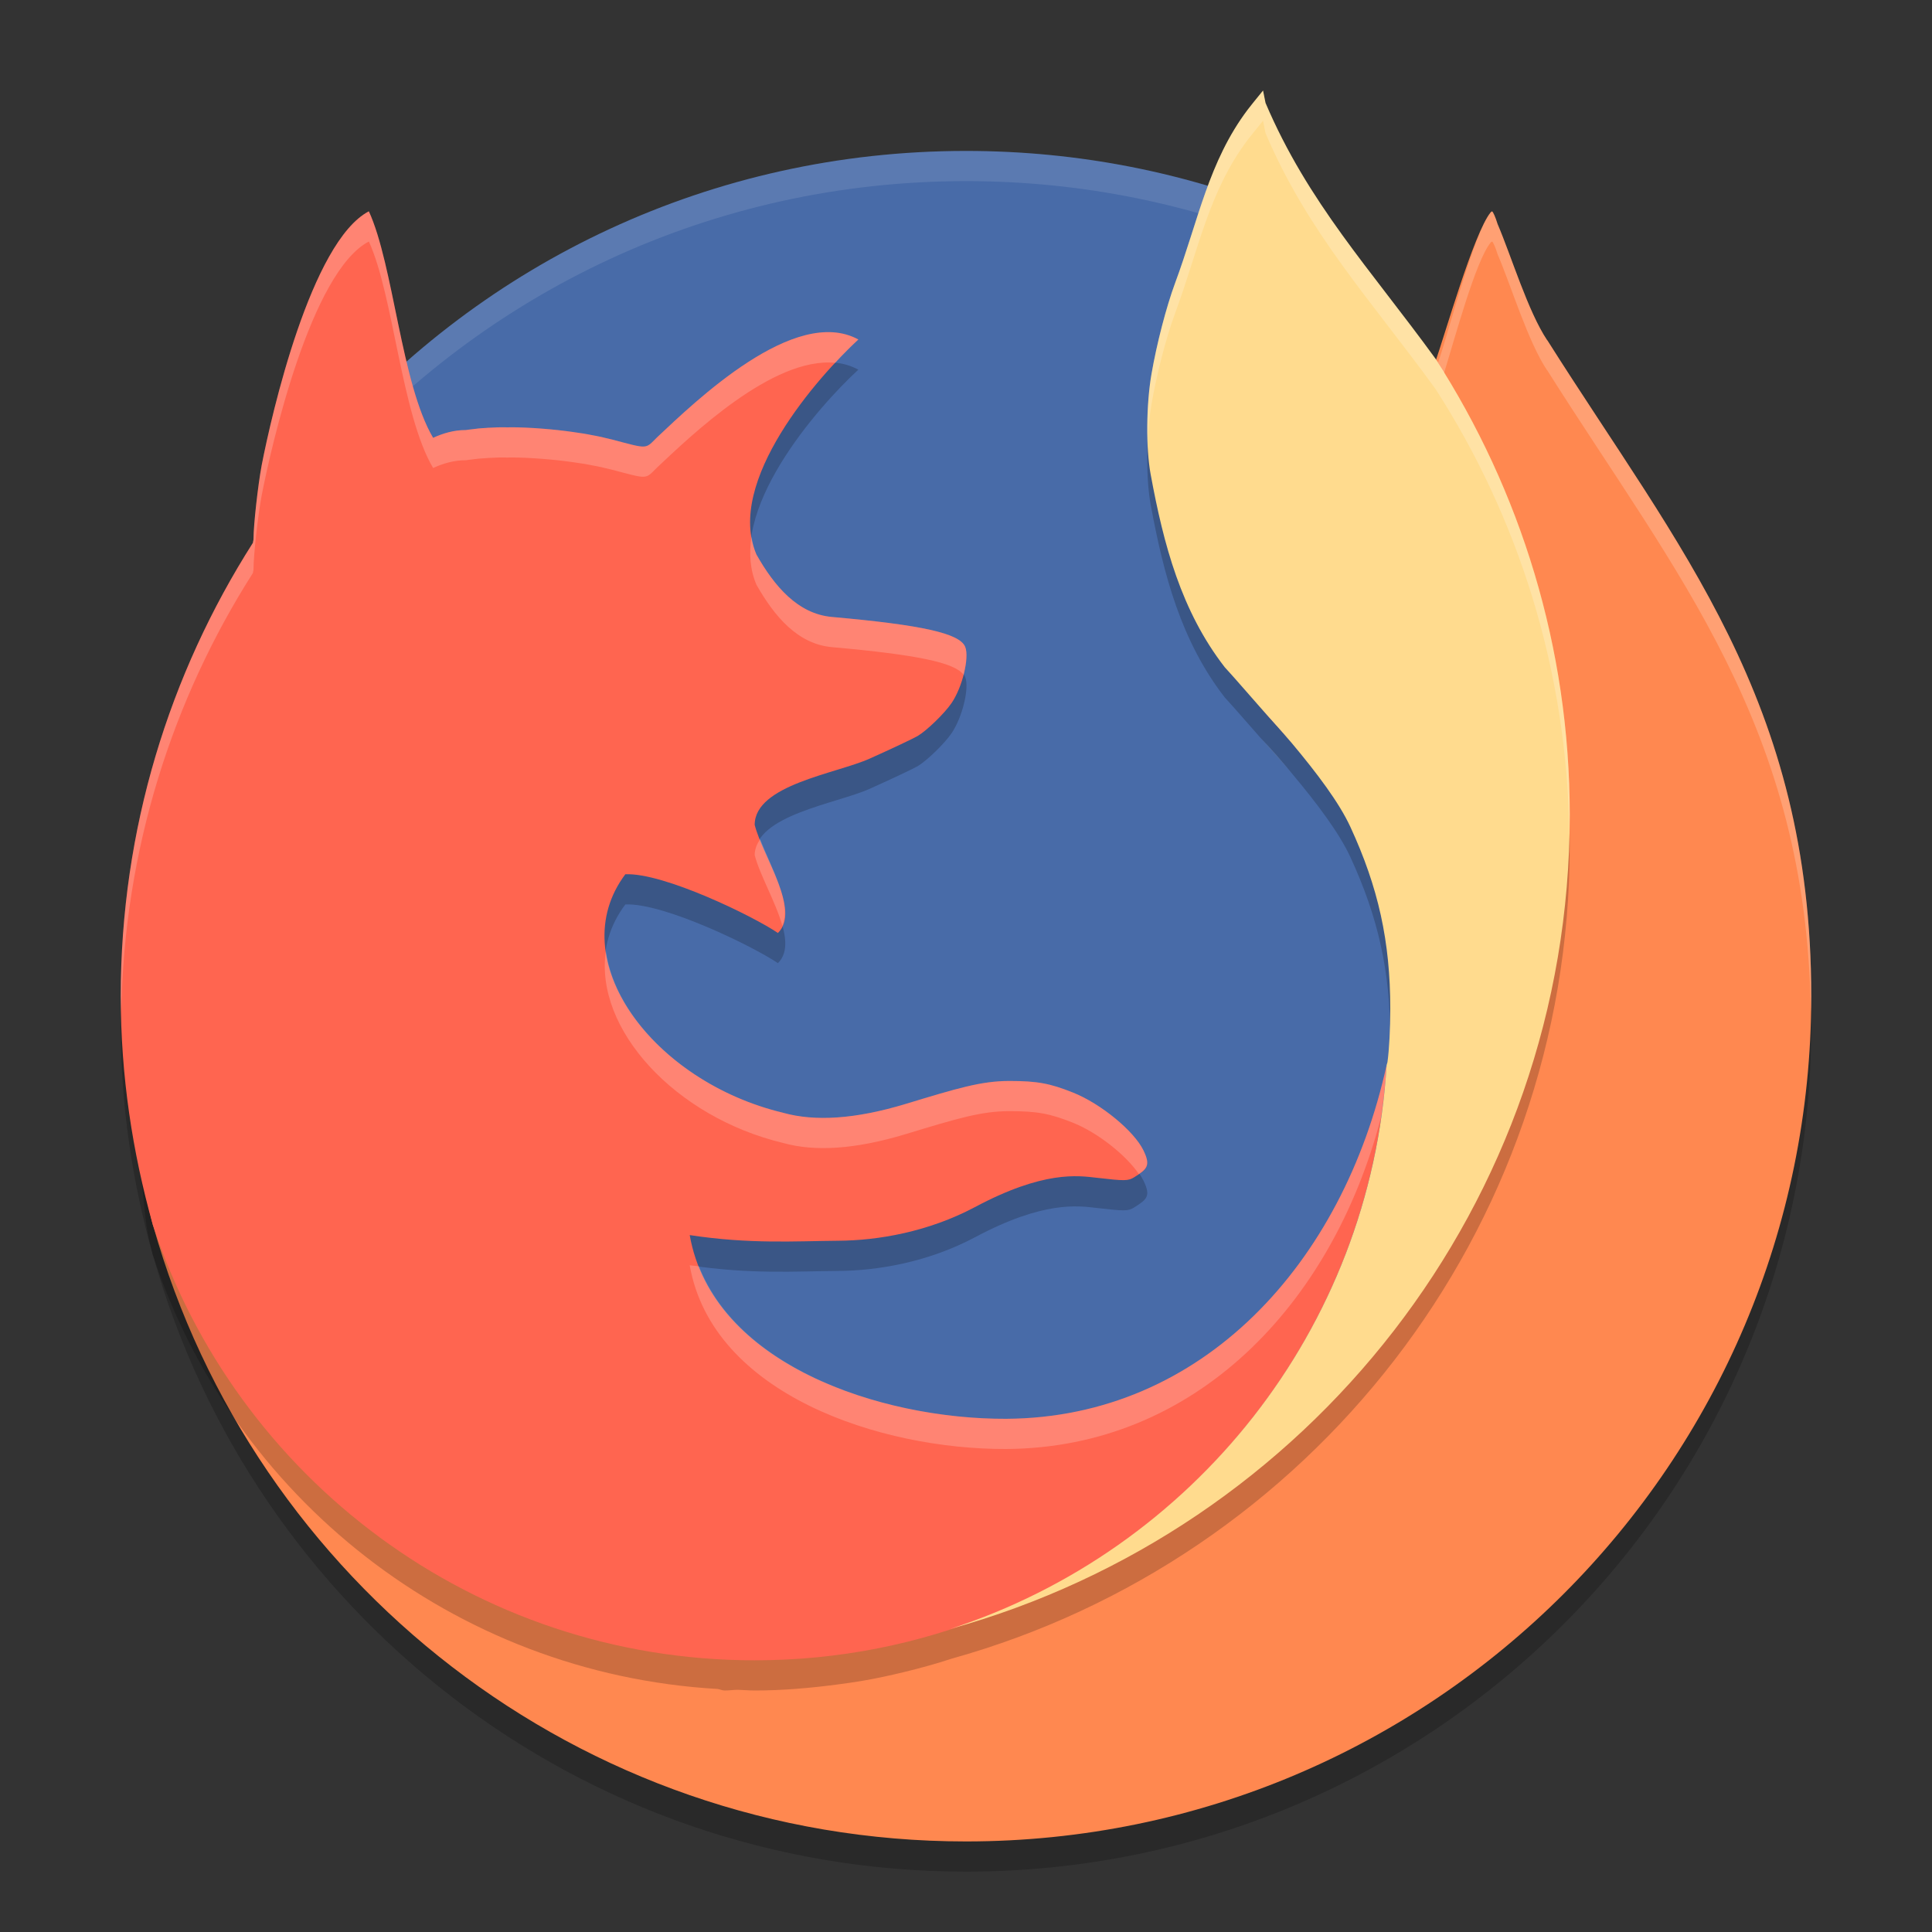 <svg xmlns="http://www.w3.org/2000/svg" xmlns:xlink="http://www.w3.org/1999/xlink" width="384pt" height="384pt" version="1.1" viewBox="0 0 384 384">
 <rect x="0" y="0" width="384" height="384" fill="#333333" stroke="none"/>
 <defs>
  <filter id="alpha" width="100%" height="100%" x="0%" y="0%" filterUnits="objectBoundingBox">
   <feColorMatrix in="SourceGraphic" type="matrix" values="0 0 0 0 1 0 0 0 0 1 0 0 0 0 1 0 0 0 1 0"/>
  </filter>
  <mask id="mask0">
   <g filter="url(#alpha)">
    <rect width="384" height="384" x="0" y="0" style="fill:rgb(0%,0%,0%);fill-opacity:0.2"/>
   </g>
  </mask>
  <clipPath id="clip1">
   <rect width="384" height="384" x="0" y="0"/>
  </clipPath>
  <g id="surface5" clip-path="url(#clip1)">
   <path style="fill:rgb(0%,0%,0%)" d="M 296.555 48.023 C 296.469 48.023 296.398 48.094 296.297 48.188 C 292.91 52.281 287.66 73.023 285.844 78 C 285.664 77.754 285.504 77.559 285.328 77.32 C 302.156 103.492 312 134.574 312 168 C 312 245.227 259.836 310.121 188.859 329.766 C 176.613 333.746 163.586 336 150 336 C 148.879 336 147.785 335.887 146.672 335.859 C 145.773 335.875 144.902 336 144 336 C 123.945 336 64.605 256.109 25.434 210.234 C 25.633 214.594 25.934 218.922 26.441 223.195 C 26.488 223.602 26.508 224.008 26.559 224.414 C 26.898 227.109 27.309 229.777 27.777 232.43 C 27.793 232.516 27.809 232.602 27.824 232.688 C 28.719 237.738 28.613 242.727 29.93 247.617 C 29.961 247.73 29.969 247.855 30 247.969 C 30.133 248.457 30.238 248.957 30.375 249.445 C 30.395 249.508 30.426 249.57 30.445 249.633 C 50.348 320.215 115.051 372 192 372 C 284.785 372 360 296.785 360 204 C 360 145.199 333.664 114.98 307.594 73.711 C 307.594 73.688 307.609 73.664 307.523 73.641 C 303.68 67.895 300.348 56.785 297.656 50.531 C 297.234 49.152 296.734 48.023 296.555 48.023 Z M 296.555 48.023"/>
  </g>
  <mask id="mask1">
   <g filter="url(#alpha)">
    <rect width="384" height="384" x="0" y="0" style="fill:rgb(0%,0%,0%);fill-opacity:0.102"/>
   </g>
  </mask>
  <clipPath id="clip2">
   <rect width="384" height="384" x="0" y="0"/>
  </clipPath>
  <g id="surface8" clip-path="url(#clip2)">
   <path style="fill:rgb(100%,100%,100%)" d="M 192 30 C 141.371 30 96.117 52.172 65.367 87.375 C 65.305 89.363 65.383 91.359 65.391 93.352 C 96.141 58.164 141.383 36 192 36 C 215.234 36 237.34 40.668 257.426 49.125 C 262.504 51.262 264.211 62.047 269.016 64.652 C 276.277 114.461 290.293 181.711 291.164 238.898 C 291.25 180.457 276.535 110.238 269.016 58.664 C 264.211 56.059 262.504 45.262 257.426 43.125 C 237.34 34.668 215.234 30 192 30 Z M 192 30"/>
  </g>
  <mask id="mask2">
   <g filter="url(#alpha)">
    <rect width="384" height="384" x="0" y="0" style="fill:rgb(0%,0%,0%);fill-opacity:0.2"/>
   </g>
  </mask>
  <clipPath id="clip3">
   <rect width="384" height="384" x="0" y="0"/>
  </clipPath>
  <g id="surface11" clip-path="url(#clip3)">
   <path style="fill:rgb(0%,0%,0%)" d="M 251.039 24 L 249.023 26.484 C 248.68 26.91 248.344 27.348 247.992 27.797 C 240.219 38.109 238.199 49.762 233.555 62.273 C 231.785 67.074 229.91 74.32 228.867 80.344 C 227.82 86.383 227.73 95.008 228.703 100.289 C 231.277 114.277 234.777 127.457 243.422 138.609 C 245.855 141.258 248.145 143.977 250.57 146.695 C 252.672 149.051 254.816 151.387 256.758 153.703 C 261.809 159.734 266.16 165.52 268.383 170.32 C 273.965 182.395 276.328 193.129 276.328 206.484 C 276.328 210.512 276.109 214.656 275.766 217.125 C 275.723 217.32 275.645 217.496 275.602 217.688 L 275.602 217.711 C 275.371 221.488 274.926 225.199 274.371 228.879 C 274.926 225.199 275.371 221.488 275.602 217.711 C 266.984 256.988 239.086 287.789 199.969 288 C 175.078 288.094 141.598 277.195 137.086 251.484 C 149.074 253.309 158.055 252.672 166.617 252.609 C 174.531 252.555 184.492 250.844 193.711 245.953 C 207.449 238.617 214.258 239.66 218.016 240.094 C 223.555 240.734 224.234 240.738 225.445 239.977 C 228.016 238.363 228.758 237.723 227.273 234.656 C 225.398 230.785 218.816 225.379 213.305 223.172 C 208.688 221.324 206.18 220.855 200.648 220.852 C 195.016 220.848 190.23 222.32 180.07 225.398 C 169.93 228.473 161.926 228.926 155.672 227.18 C 129.66 220.953 111.625 196.648 124.289 179.766 C 131.906 179.414 149.797 188.145 154.617 191.438 C 159.23 186.902 151.605 176.32 150 169.945 C 150 161.988 166.215 159.77 172.875 156.773 C 177.262 154.805 181.531 152.785 182.367 152.297 C 184.184 151.23 187.691 147.84 189.117 145.758 C 191.293 142.578 192.715 136.676 191.836 134.555 C 190.73 131.887 183.32 130.223 165.352 128.625 C 158.57 128.023 153.926 122.531 150.352 116.227 C 144.09 101.746 162.664 80.773 170.602 73.477 C 157.977 66.586 138.113 85.871 130.594 92.93 C 128.184 95.312 128.918 95.273 121.617 93.352 C 121.129 93.223 120.633 93.121 120.117 93 C 119.934 92.957 119.738 92.898 119.555 92.859 C 119.219 92.785 118.867 92.719 118.523 92.648 C 118.281 92.598 118.027 92.555 117.773 92.508 C 117.488 92.457 117.219 92.395 116.93 92.344 C 116.629 92.293 116.32 92.23 116.016 92.18 C 115.797 92.145 115.578 92.121 115.359 92.086 C 113.426 91.781 111.418 91.523 109.383 91.336 C 107.156 91.133 104.93 90.988 102.773 90.938 C 102.125 90.922 101.48 90.938 100.852 90.938 C 100.172 90.938 99.508 90.922 98.859 90.938 C 98.734 90.941 98.609 90.953 98.484 90.961 C 97.938 90.977 97.391 91.008 96.867 91.031 C 96.781 91.035 96.723 91.047 96.656 91.055 C 96.078 91.09 95.531 91.121 94.992 91.172 C 94.906 91.176 94.895 91.188 94.852 91.195 C 94.297 91.246 93.785 91.312 93.281 91.383 L 93.258 91.383 C 93.031 91.418 92.797 91.438 92.578 91.477 C 90.172 91.469 87.969 92.156 86.086 93.023 C 79.766 82.352 78.223 58.688 73.312 48 C 61.824 54.02 53.961 88.402 52.008 98.484 C 51.262 102.496 50.395 110.285 50.391 113.039 C 50.391 113.438 50.289 113.598 50.273 113.883 C 33.676 139.93 24 170.824 24 204 C 24 219.766 26.312 234.977 30.375 249.445 C 46.199 297.461 90.07 332.648 142.617 335.695 C 142.625 335.695 142.633 335.695 142.641 335.695 C 143.082 335.766 143.594 336 144 336 C 144.875 336 145.719 335.879 146.59 335.859 C 146.602 335.859 146.613 335.859 146.625 335.859 C 147.754 335.891 148.863 336 150 336 C 155.535 336 160.945 335.52 166.289 334.828 C 168 334.605 169.711 334.367 171.398 334.078 C 174.207 333.598 176.965 332.996 179.707 332.332 C 182.914 331.555 186.082 330.68 189.188 329.66 C 259.992 309.906 312 245.105 312 168 C 312 134.574 302.156 103.492 285.328 77.32 C 272.406 59.535 259.977 46.309 251.531 26.461 Z M 273.773 232.23 C 273.32 234.777 272.809 237.301 272.203 239.789 C 272.805 237.301 273.32 234.773 273.773 232.23 Z M 271.23 243.586 C 270.57 245.973 269.82 248.316 269.027 250.641 C 269.82 248.316 270.574 245.973 271.23 243.586 Z M 267.832 254.168 C 266.793 256.941 265.648 259.66 264.422 262.336 C 265.645 259.656 266.793 256.945 267.832 254.168 Z M 262.395 266.496 C 261.289 268.695 260.156 270.875 258.926 273 C 260.152 270.875 261.289 268.695 262.395 266.496 Z M 256.242 277.336 C 255.289 278.836 254.324 280.32 253.312 281.777 C 254.324 280.32 255.293 278.836 256.242 277.336 Z M 250.148 286.148 C 249.176 287.43 248.156 288.668 247.137 289.91 C 248.156 288.668 249.176 287.43 250.148 286.148 Z M 243.223 294.539 C 242.828 294.973 242.402 295.375 242.004 295.805 C 242.402 295.375 242.828 294.973 243.223 294.539 Z M 53.273 298.523 C 58.301 305.906 63.879 312.863 69.984 319.336 C 63.883 312.867 58.297 305.898 53.273 298.523 Z M 230.801 306.445 C 230.344 306.828 229.914 307.242 229.453 307.617 C 229.914 307.238 230.344 306.828 230.801 306.445 Z M 223.465 312.152 C 222.801 312.633 222.137 313.113 221.461 313.582 C 222.137 313.113 222.801 312.633 223.465 312.152 Z M 214.781 317.906 C 214.457 318.102 214.133 318.289 213.809 318.48 C 214.133 318.289 214.461 318.102 214.781 317.906 Z M 214.781 317.906"/>
  </g>
  <mask id="mask3">
   <g filter="url(#alpha)">
    <rect width="384" height="384" x="0" y="0" style="fill:rgb(0%,0%,0%);fill-opacity:0.2"/>
   </g>
  </mask>
  <clipPath id="clip4">
   <rect width="384" height="384" x="0" y="0"/>
  </clipPath>
  <g id="surface14" clip-path="url(#clip4)">
   <path style="fill:rgb(100%,100%,100%)" d="M 296.555 42.023 C 296.469 42.023 296.398 42.094 296.297 42.188 C 292.91 46.281 287.66 67.023 285.844 72 C 285.664 71.754 285.504 71.559 285.328 71.32 C 285.922 72.242 286.438 73.219 287.016 74.156 C 289.285 66.781 293.336 51.766 296.297 48.188 C 296.398 48.094 296.469 48.023 296.555 48.023 C 296.734 48.023 297.234 49.152 297.656 50.531 C 300.348 56.785 303.68 67.895 307.523 73.641 C 307.609 73.664 307.594 73.688 307.594 73.711 C 333.23 114.297 359.062 144.254 359.918 201.152 C 359.938 200.102 360 199.059 360 198 C 360 139.199 333.664 108.98 307.594 67.711 C 307.594 67.688 307.609 67.664 307.523 67.641 C 303.68 61.895 300.348 50.785 297.656 44.531 C 297.234 43.152 296.734 42.023 296.555 42.023 Z M 296.555 42.023"/>
  </g>
  <mask id="mask4">
   <g filter="url(#alpha)">
    <rect width="384" height="384" x="0" y="0" style="fill:rgb(0%,0%,0%);fill-opacity:0.2"/>
   </g>
  </mask>
  <clipPath id="clip5">
   <rect width="384" height="384" x="0" y="0"/>
  </clipPath>
  <g id="surface17" clip-path="url(#clip5)">
   <path style="fill:rgb(100%,100%,100%)" d="M 73.312 42 C 61.824 48.02 53.961 82.402 52.008 92.484 C 51.262 96.496 50.395 104.285 50.391 107.039 C 50.391 107.438 50.289 107.598 50.273 107.883 C 33.676 133.93 24 164.824 24 198 C 24 199.008 24.086 199.996 24.105 201 C 24.672 168.969 34.18 139.141 50.273 113.883 C 50.289 113.598 50.391 113.438 50.391 113.039 C 50.395 110.285 51.262 102.496 52.008 98.484 C 53.961 88.402 61.824 54.02 73.312 48 C 78.223 58.688 79.766 82.352 86.086 93.023 C 87.969 92.156 90.172 91.469 92.578 91.477 C 92.797 91.438 93.031 91.418 93.258 91.383 L 93.281 91.383 C 93.785 91.312 94.297 91.246 94.852 91.195 C 94.895 91.188 94.906 91.176 94.992 91.172 C 95.531 91.121 96.078 91.09 96.656 91.055 C 96.723 91.047 96.781 91.035 96.867 91.031 C 97.391 91.008 97.938 90.977 98.484 90.961 C 98.609 90.953 98.734 90.941 98.859 90.938 C 99.508 90.922 100.172 90.938 100.852 90.938 C 101.48 90.938 102.125 90.922 102.773 90.938 C 104.93 90.988 107.156 91.133 109.383 91.336 C 111.418 91.523 113.426 91.781 115.359 92.086 C 115.578 92.121 115.797 92.145 116.016 92.18 C 116.32 92.23 116.629 92.293 116.93 92.344 C 117.219 92.395 117.488 92.457 117.773 92.508 C 118.027 92.555 118.281 92.598 118.523 92.648 C 118.867 92.719 119.219 92.785 119.555 92.859 C 119.738 92.898 119.934 92.957 120.117 93 C 120.633 93.121 121.129 93.223 121.617 93.352 C 128.918 95.273 128.184 95.312 130.594 92.93 C 137.254 86.676 153.586 70.867 166.008 72.117 C 167.703 70.301 169.316 68.66 170.602 67.477 C 157.977 60.586 138.113 79.871 130.594 86.93 C 128.184 89.312 128.918 89.273 121.617 87.352 C 121.129 87.223 120.633 87.121 120.117 87 C 119.934 86.957 119.738 86.898 119.555 86.859 C 119.219 86.785 118.867 86.719 118.523 86.648 C 118.281 86.598 118.027 86.555 117.773 86.508 C 117.488 86.457 117.219 86.395 116.93 86.344 C 116.629 86.293 116.32 86.23 116.016 86.18 C 115.797 86.145 115.578 86.121 115.359 86.086 C 113.426 85.781 111.418 85.523 109.383 85.336 C 107.156 85.133 104.93 84.988 102.773 84.938 C 102.125 84.922 101.48 84.938 100.852 84.938 C 100.172 84.938 99.508 84.922 98.859 84.938 C 98.734 84.941 98.609 84.953 98.484 84.961 C 97.938 84.977 97.391 85.008 96.867 85.031 C 96.781 85.035 96.723 85.047 96.656 85.055 C 96.078 85.09 95.531 85.121 94.992 85.172 C 94.906 85.176 94.895 85.188 94.852 85.195 C 94.297 85.246 93.785 85.312 93.281 85.383 L 93.258 85.383 C 93.031 85.418 92.797 85.438 92.578 85.477 C 90.172 85.469 87.969 86.156 86.086 87.023 C 79.766 76.352 78.223 52.688 73.312 42 Z M 149.367 106.676 C 148.871 110.016 149.066 113.258 150.352 116.227 C 153.926 122.531 158.57 128.023 165.352 128.625 C 182.281 130.129 189.77 131.703 191.508 134.109 C 192.098 131.84 192.301 129.672 191.836 128.555 C 190.73 125.887 183.32 124.223 165.352 122.625 C 158.57 122.023 153.926 116.531 150.352 110.227 C 149.859 109.086 149.57 107.891 149.367 106.676 Z M 250.57 140.695 C 252.672 143.051 254.816 145.387 256.758 147.703 C 254.812 145.316 252.77 142.961 250.57 140.695 Z M 250.57 146.695 C 252.77 148.961 254.812 151.316 256.758 153.703 C 254.816 151.387 252.672 149.051 250.57 146.695 Z M 151.078 166.793 C 150.449 167.742 150 168.766 150 169.945 C 150.98 173.84 154.188 179.297 155.496 183.996 C 157.457 179.68 153.309 172.469 151.078 166.793 Z M 120.422 189.023 C 118.129 204.488 134.137 222.027 155.672 227.18 C 161.926 228.926 169.93 228.473 180.07 225.398 C 190.23 222.32 195.016 220.848 200.648 220.852 C 206.18 220.855 208.688 221.324 213.305 223.172 C 218.242 225.148 223.859 229.648 226.359 233.355 C 228.098 232.156 228.543 231.281 227.273 228.656 C 225.398 224.785 218.816 219.379 213.305 217.172 C 208.688 215.324 206.18 214.855 200.648 214.852 C 195.016 214.848 190.23 216.32 180.07 219.398 C 169.93 222.473 161.926 222.926 155.672 221.18 C 136.891 216.684 122.336 202.77 120.422 189.023 Z M 275.602 211.688 C 266.992 250.973 239.094 281.789 199.969 282 C 177.195 282.086 147.301 272.93 138.914 251.684 C 138.285 251.598 137.73 251.582 137.086 251.484 C 141.598 277.195 175.078 288.094 199.969 288 C 237.555 287.797 264.727 259.328 274.441 222.258 C 274.949 218.77 275.387 215.262 275.602 211.688 Z M 275.602 211.688"/>
  </g>
  <mask id="mask5">
   <g filter="url(#alpha)">
    <rect width="384" height="384" x="0" y="0" style="fill:rgb(0%,0%,0%);fill-opacity:0.2"/>
   </g>
  </mask>
  <clipPath id="clip6">
   <rect width="384" height="384" x="0" y="0"/>
  </clipPath>
  <g id="surface20" clip-path="url(#clip6)">
   <path style="fill:rgb(100%,100%,100%)" d="M 251.039 18 L 249.023 20.484 C 248.68 20.91 248.344 21.348 247.992 21.797 C 240.219 32.109 238.199 43.762 233.555 56.273 C 231.785 61.074 229.91 68.32 228.867 74.344 C 228.164 78.41 227.934 83.594 228.129 88.195 C 228.242 85.426 228.461 82.684 228.867 80.344 C 229.91 74.32 231.785 67.074 233.555 62.273 C 238.199 49.762 240.219 38.109 247.992 27.797 C 248.344 27.348 248.68 26.91 249.023 26.484 L 251.039 24 L 251.531 26.461 C 259.977 46.309 272.406 59.535 285.328 77.32 C 301.785 102.914 311.496 133.223 311.918 165.809 C 311.945 164.539 312 163.273 312 162 C 312 128.574 302.156 97.492 285.328 71.32 C 272.406 53.535 259.977 40.309 251.531 20.461 Z M 251.039 18"/>
  </g>
 </defs>
 <g>
  <use mask="url(#mask0)" xlink:href="#surface5"/>
  <path style="fill:rgb(28.235%,41.961%,65.882%)" d="M 269.027 58.66 C 263.551 55.688 261.121 44.602 255.289 42.242 C 235.773 34.344 214.414 30 192 30 C 141.371 30 96.113 52.172 65.359 87.375 C 61.344 218.246 208.652 362.148 272.141 316.031 C 308.152 289.875 281.309 142.898 269.027 58.66 Z M 269.027 58.66"/>
  <use mask="url(#mask1)" xlink:href="#surface8"/>
  <path style="fill:rgb(100%,53.333%,31.373%)" d="M 296.555 42.023 C 296.469 42.023 296.398 42.094 296.297 42.188 C 292.91 46.281 287.062 67.023 285.246 72 C 285.066 71.754 284.906 71.559 284.73 71.32 C 301.559 97.492 310.801 128.574 310.801 162 C 310.801 239.227 259.836 301.719 188.859 321.363 C 176.613 325.344 163.586 327.598 150 327.598 C 148.879 327.598 147.785 327.484 146.672 327.457 C 145.773 327.473 144.902 327.598 144 327.598 C 123.945 327.598 64.605 250.109 25.434 204.234 C 25.633 208.594 25.934 212.922 26.441 217.195 C 26.488 217.602 26.508 218.008 26.559 218.414 C 26.898 221.109 27.309 223.777 27.777 226.43 C 27.793 226.516 27.809 226.602 27.824 226.688 C 28.719 231.738 28.613 236.727 29.93 241.617 C 29.961 241.73 29.969 241.855 30 241.969 C 30.133 242.457 30.238 242.957 30.375 243.445 C 30.395 243.508 30.426 243.57 30.445 243.633 C 50.348 314.215 115.051 366 192 366 C 284.785 366 360 290.785 360 198 C 360 139.199 333.664 108.98 307.594 67.711 C 307.594 67.688 307.609 67.664 307.523 67.641 C 303.68 61.895 300.348 50.785 297.656 44.531 C 297.234 43.152 296.734 42.023 296.555 42.023 Z M 296.555 42.023"/>
  <use mask="url(#mask2)" xlink:href="#surface11"/>
  <path style="fill:rgb(100%,39.608%,31.373%)" d="M 73.312 42 C 61.824 48.02 53.961 82.402 52.008 92.484 C 51.262 96.496 50.395 104.285 50.391 107.039 C 50.391 107.438 50.289 107.598 50.273 107.883 C 33.676 133.93 24 164.824 24 198 C 24 213.766 26.312 228.977 30.375 243.445 C 46.938 293.699 94.199 330 150 330 C 216.992 330 271.609 277.68 275.602 211.688 C 266.992 250.973 239.094 281.789 199.969 282 C 175.078 282.094 141.598 271.195 137.086 245.484 C 149.074 247.309 158.055 246.672 166.617 246.609 C 174.531 246.555 184.492 244.844 193.711 239.953 C 207.449 232.617 214.258 233.66 218.016 234.094 C 223.555 234.734 224.234 234.738 225.445 233.977 C 228.016 232.363 228.758 231.723 227.273 228.656 C 225.398 224.785 218.816 219.379 213.305 217.172 C 208.688 215.324 206.18 214.855 200.648 214.852 C 195.016 214.848 190.23 216.32 180.07 219.398 C 169.93 222.473 161.926 222.926 155.672 221.18 C 129.66 214.953 111.625 190.648 124.289 173.766 C 131.906 173.414 149.797 182.145 154.617 185.438 C 159.23 180.902 151.605 170.32 150 163.945 C 150 155.988 166.215 153.77 172.875 150.773 C 177.262 148.805 181.531 146.785 182.367 146.297 C 184.184 145.23 187.691 141.84 189.117 139.758 C 191.293 136.578 192.715 130.676 191.836 128.555 C 190.73 125.887 183.32 124.223 165.352 122.625 C 158.57 122.02 153.926 116.531 150.352 110.227 C 144.09 95.746 162.664 74.773 170.602 67.477 C 157.977 60.586 138.113 79.871 130.594 86.93 C 128.184 89.312 128.918 89.27 121.617 87.352 C 121.129 87.223 120.633 87.117 120.117 87 C 119.934 86.957 119.738 86.898 119.555 86.859 C 119.219 86.785 118.867 86.719 118.523 86.648 C 118.281 86.598 118.027 86.555 117.773 86.508 C 117.488 86.457 117.219 86.395 116.93 86.344 C 116.629 86.293 116.32 86.23 116.016 86.18 C 115.797 86.145 115.578 86.121 115.359 86.086 C 113.426 85.781 111.418 85.523 109.383 85.336 C 107.156 85.129 104.93 84.988 102.773 84.938 C 102.125 84.922 101.48 84.938 100.852 84.938 C 100.172 84.938 99.508 84.918 98.859 84.938 C 98.734 84.941 98.609 84.953 98.484 84.961 C 97.938 84.977 97.391 85.004 96.867 85.031 C 96.781 85.035 96.723 85.047 96.656 85.055 C 96.078 85.086 95.531 85.117 94.992 85.172 C 94.906 85.176 94.895 85.188 94.852 85.195 C 94.297 85.246 93.785 85.312 93.281 85.383 L 93.258 85.383 C 93.031 85.414 92.797 85.438 92.578 85.477 C 90.172 85.469 87.969 86.156 86.086 87.023 C 79.766 76.352 78.223 52.688 73.312 42 Z M 250.57 140.695 C 252.672 143.051 254.816 145.387 256.758 147.703 C 254.812 145.316 252.77 142.961 250.57 140.695 Z M 250.57 140.695"/>
  <path style="fill:rgb(100%,85.882%,55.686%)" d="M 251.039 18 L 249.023 20.484 C 248.68 20.91 248.344 21.348 247.992 21.797 C 240.219 32.109 238.199 43.762 233.555 56.273 C 231.785 61.074 229.91 68.32 228.867 74.344 C 227.82 80.383 227.73 89.008 228.703 94.289 C 231.277 108.277 234.777 121.457 243.422 132.609 C 245.855 135.258 248.145 137.977 250.57 140.695 C 252.672 143.051 254.816 145.387 256.758 147.703 C 261.809 153.734 266.16 159.52 268.383 164.32 C 273.965 176.395 276.328 187.129 276.328 200.484 C 276.328 204.512 276.109 208.656 275.766 211.125 C 275.723 211.32 275.645 211.492 275.602 211.688 L 275.602 211.711 C 272.41 264.312 237.008 308.121 188.859 323.766 C 259.836 304.121 312 239.227 312 162 C 312 128.574 302.156 97.492 285.328 71.32 C 272.406 53.535 259.977 40.309 251.531 20.461 Z M 251.039 18"/>
  <use mask="url(#mask3)" xlink:href="#surface14"/>
  <use mask="url(#mask4)" xlink:href="#surface17"/>
  <use mask="url(#mask5)" xlink:href="#surface20"/>
 </g>
</svg>
